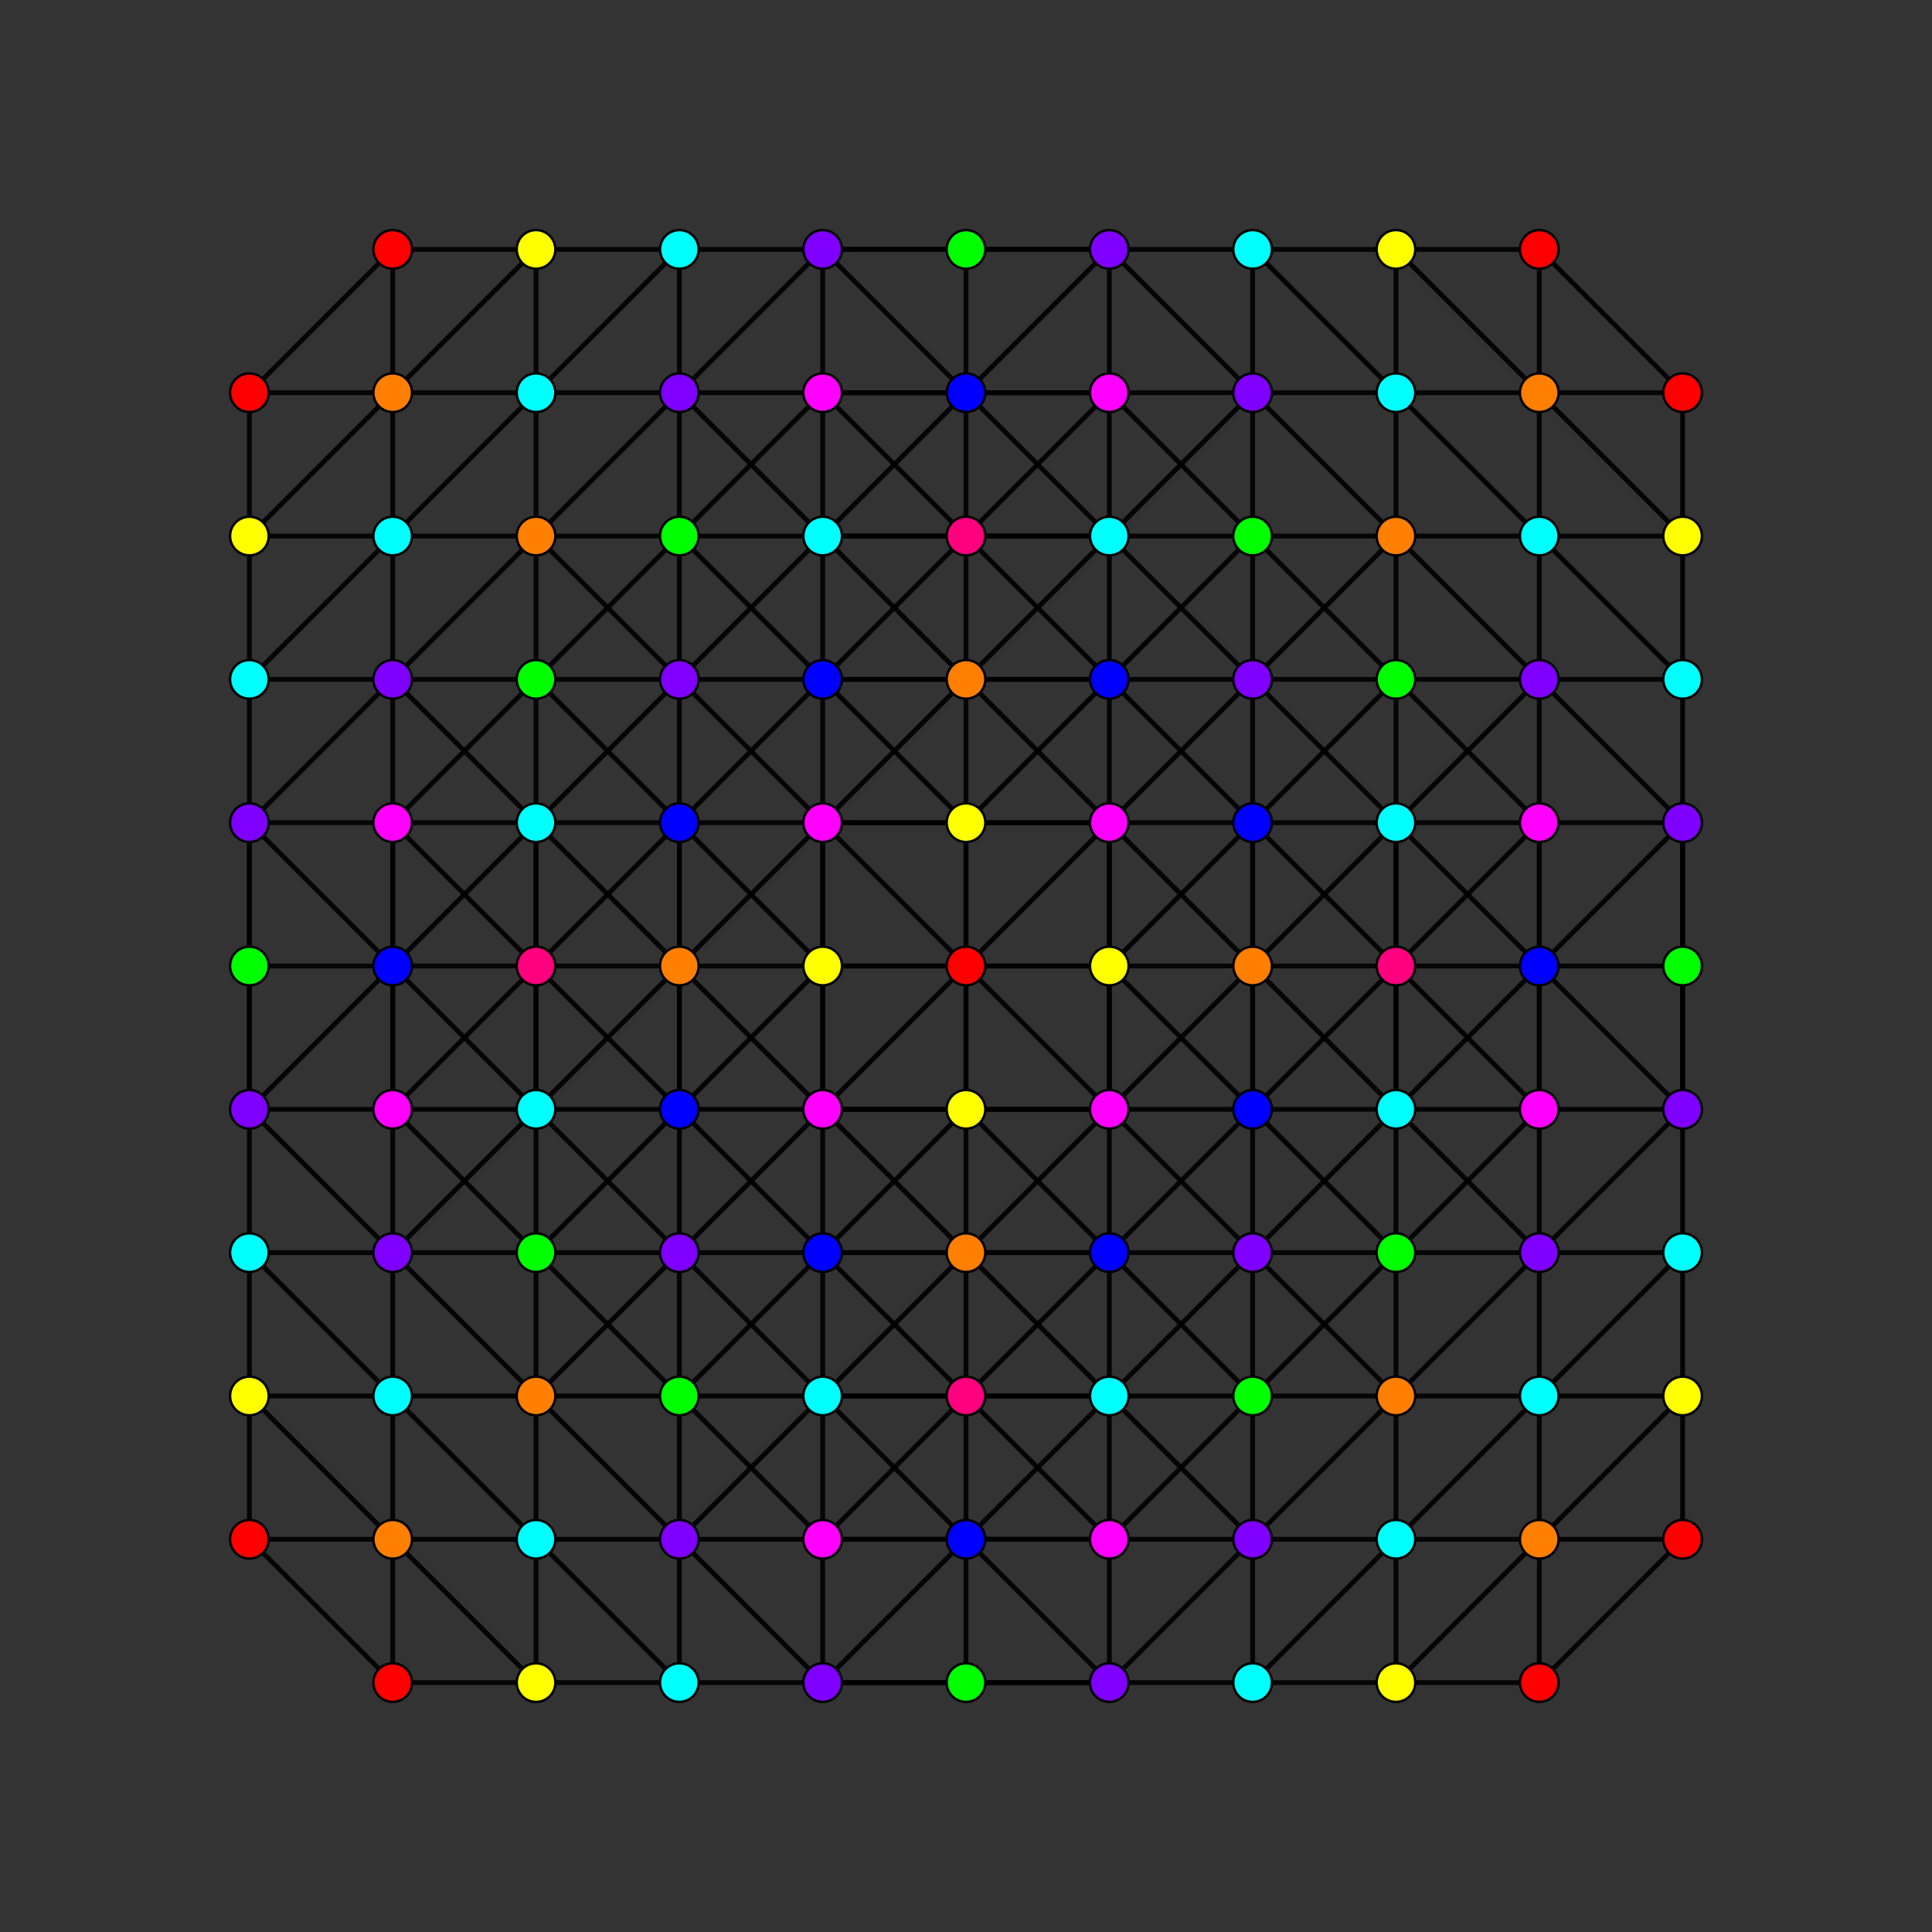 <?xml version="1.0" encoding="UTF-8" standalone="no"?>
<svg
xmlns="http://www.w3.org/2000/svg"
version="1.0"
width="1600" height="1600"
id="8-simplex_t01356_A3.svg">
<rect width="100%" height="100%" fill="#333333" stroke="none"/>
<g style="stroke:#000000;stroke-width:4.0;stroke-opacity:0.90;">
<line x1="1037.384" y1="918.692" x2="1037.384" y2="918.692"/>
<line x1="1037.384" y1="918.692" x2="1037.384" y2="1037.384"/>
<line x1="1037.384" y1="918.692" x2="1156.076" y2="918.692"/>
<line x1="1037.384" y1="918.692" x2="918.692" y2="800.000"/>
<line x1="1037.384" y1="918.692" x2="1037.384" y2="681.308"/>
<line x1="1037.384" y1="918.692" x2="918.692" y2="1037.384"/>
<line x1="1037.384" y1="1037.384" x2="1037.384" y2="1037.384"/>
<line x1="1037.384" y1="1037.384" x2="1037.384" y2="1156.076"/>
<line x1="1037.384" y1="1037.384" x2="1156.076" y2="918.692"/>
<line x1="1037.384" y1="1037.384" x2="1156.076" y2="1037.384"/>
<line x1="1037.384" y1="1037.384" x2="918.692" y2="918.692"/>
<line x1="1037.384" y1="1037.384" x2="918.692" y2="1156.076"/>
<line x1="1037.384" y1="1156.076" x2="1037.384" y2="1156.076"/>
<line x1="1037.384" y1="1156.076" x2="1037.384" y2="1274.768"/>
<line x1="1037.384" y1="1156.076" x2="1156.076" y2="1156.076"/>
<line x1="1037.384" y1="1156.076" x2="918.692" y2="1037.384"/>
<line x1="1037.384" y1="1156.076" x2="918.692" y2="1274.768"/>
<line x1="1037.384" y1="1274.768" x2="1037.384" y2="1274.768"/>
<line x1="1037.384" y1="1274.768" x2="1156.076" y2="1274.768"/>
<line x1="1037.384" y1="1274.768" x2="918.692" y2="1156.076"/>
<line x1="1037.384" y1="1274.768" x2="918.692" y2="1393.460"/>
<line x1="1156.076" y1="918.692" x2="1156.076" y2="918.692"/>
<line x1="1156.076" y1="918.692" x2="1156.076" y2="1037.384"/>
<line x1="1156.076" y1="918.692" x2="1274.768" y2="918.692"/>
<line x1="1156.076" y1="918.692" x2="1156.076" y2="681.308"/>
<line x1="1156.076" y1="918.692" x2="1156.076" y2="800.000"/>
<line x1="1156.076" y1="1037.384" x2="1156.076" y2="1037.384"/>
<line x1="1156.076" y1="1037.384" x2="1156.076" y2="1156.076"/>
<line x1="1156.076" y1="1037.384" x2="1274.768" y2="1037.384"/>
<line x1="1156.076" y1="1037.384" x2="1037.384" y2="1156.076"/>
<line x1="1156.076" y1="1156.076" x2="1156.076" y2="1156.076"/>
<line x1="1156.076" y1="1156.076" x2="1156.076" y2="1274.768"/>
<line x1="1156.076" y1="1156.076" x2="1274.768" y2="1037.384"/>
<line x1="1156.076" y1="1156.076" x2="1037.384" y2="1274.768"/>
<line x1="1156.076" y1="1274.768" x2="1156.076" y2="1274.768"/>
<line x1="1156.076" y1="1274.768" x2="1274.768" y2="1274.768"/>
<line x1="1156.076" y1="1274.768" x2="1037.384" y2="1393.460"/>
<line x1="1274.768" y1="918.692" x2="1274.768" y2="918.692"/>
<line x1="1274.768" y1="918.692" x2="1274.768" y2="1037.384"/>
<line x1="1274.768" y1="918.692" x2="1393.460" y2="918.692"/>
<line x1="1274.768" y1="918.692" x2="1274.768" y2="681.308"/>
<line x1="1274.768" y1="918.692" x2="1274.768" y2="800.000"/>
<line x1="1274.768" y1="918.692" x2="1156.076" y2="1037.384"/>
<line x1="1274.768" y1="1037.384" x2="1274.768" y2="1037.384"/>
<line x1="1274.768" y1="1037.384" x2="1393.460" y2="1037.384"/>
<line x1="1274.768" y1="1274.768" x2="1274.768" y2="1274.768"/>
<line x1="1274.768" y1="1274.768" x2="1393.460" y2="1156.076"/>
<line x1="1274.768" y1="1274.768" x2="1393.460" y2="1274.768"/>
<line x1="1274.768" y1="1274.768" x2="1274.768" y2="1156.076"/>
<line x1="1274.768" y1="1274.768" x2="1156.076" y2="1393.460"/>
<line x1="1393.460" y1="918.692" x2="1393.460" y2="918.692"/>
<line x1="1393.460" y1="918.692" x2="1393.460" y2="1037.384"/>
<line x1="1393.460" y1="918.692" x2="1393.460" y2="681.308"/>
<line x1="1393.460" y1="918.692" x2="1393.460" y2="800.000"/>
<line x1="1393.460" y1="918.692" x2="1274.768" y2="1037.384"/>
<line x1="1393.460" y1="1037.384" x2="1393.460" y2="1037.384"/>
<line x1="1393.460" y1="1037.384" x2="1393.460" y2="1156.076"/>
<line x1="1393.460" y1="1037.384" x2="1274.768" y2="1156.076"/>
<line x1="1393.460" y1="1156.076" x2="1393.460" y2="1156.076"/>
<line x1="1393.460" y1="1156.076" x2="1393.460" y2="1274.768"/>
<line x1="1393.460" y1="1274.768" x2="1393.460" y2="1274.768"/>
<line x1="1393.460" y1="1274.768" x2="1274.768" y2="1393.460"/>
<line x1="918.692" y1="800.000" x2="918.692" y2="800.000"/>
<line x1="918.692" y1="800.000" x2="918.692" y2="918.692"/>
<line x1="918.692" y1="800.000" x2="1037.384" y2="681.308"/>
<line x1="918.692" y1="800.000" x2="918.692" y2="681.308"/>
<line x1="918.692" y1="800.000" x2="681.308" y2="800.000"/>
<line x1="918.692" y1="918.692" x2="918.692" y2="918.692"/>
<line x1="918.692" y1="918.692" x2="918.692" y2="1037.384"/>
<line x1="918.692" y1="918.692" x2="1037.384" y2="918.692"/>
<line x1="918.692" y1="918.692" x2="918.692" y2="681.308"/>
<line x1="918.692" y1="918.692" x2="681.308" y2="918.692"/>
<line x1="918.692" y1="1037.384" x2="918.692" y2="1037.384"/>
<line x1="918.692" y1="1037.384" x2="918.692" y2="1156.076"/>
<line x1="918.692" y1="1037.384" x2="1037.384" y2="1037.384"/>
<line x1="918.692" y1="1037.384" x2="681.308" y2="1037.384"/>
<line x1="918.692" y1="1156.076" x2="918.692" y2="1156.076"/>
<line x1="918.692" y1="1156.076" x2="1037.384" y2="1156.076"/>
<line x1="918.692" y1="1156.076" x2="681.308" y2="1156.076"/>
<line x1="1037.384" y1="681.308" x2="1037.384" y2="681.308"/>
<line x1="1037.384" y1="681.308" x2="1156.076" y2="681.308"/>
<line x1="1037.384" y1="681.308" x2="1037.384" y2="562.616"/>
<line x1="1037.384" y1="681.308" x2="918.692" y2="562.616"/>
<line x1="1037.384" y1="918.692" x2="1156.076" y2="800.000"/>
<line x1="1037.384" y1="918.692" x2="1037.384" y2="800.000"/>
<line x1="1156.076" y1="681.308" x2="1156.076" y2="681.308"/>
<line x1="1156.076" y1="681.308" x2="1156.076" y2="800.000"/>
<line x1="1156.076" y1="681.308" x2="1274.768" y2="681.308"/>
<line x1="1156.076" y1="681.308" x2="1037.384" y2="562.616"/>
<line x1="1156.076" y1="681.308" x2="1156.076" y2="562.616"/>
<line x1="1156.076" y1="800.000" x2="1156.076" y2="800.000"/>
<line x1="1156.076" y1="800.000" x2="1274.768" y2="800.000"/>
<line x1="1156.076" y1="800.000" x2="1037.384" y2="681.308"/>
<line x1="1156.076" y1="800.000" x2="1037.384" y2="800.000"/>
<line x1="1156.076" y1="918.692" x2="1037.384" y2="800.000"/>
<line x1="1156.076" y1="1037.384" x2="1037.384" y2="918.692"/>
<line x1="1156.076" y1="1156.076" x2="1274.768" y2="1156.076"/>
<line x1="1156.076" y1="1156.076" x2="1037.384" y2="1037.384"/>
<line x1="1274.768" y1="681.308" x2="1274.768" y2="681.308"/>
<line x1="1274.768" y1="681.308" x2="1274.768" y2="800.000"/>
<line x1="1274.768" y1="681.308" x2="1393.460" y2="681.308"/>
<line x1="1274.768" y1="681.308" x2="1274.768" y2="562.616"/>
<line x1="1274.768" y1="681.308" x2="1156.076" y2="562.616"/>
<line x1="1274.768" y1="800.000" x2="1393.460" y2="800.000"/>
<line x1="1274.768" y1="1156.076" x2="1274.768" y2="1156.076"/>
<line x1="1274.768" y1="1156.076" x2="1393.460" y2="1156.076"/>
<line x1="1274.768" y1="1156.076" x2="1274.768" y2="1037.384"/>
<line x1="1393.460" y1="681.308" x2="1393.460" y2="681.308"/>
<line x1="1393.460" y1="681.308" x2="1393.460" y2="800.000"/>
<line x1="1393.460" y1="681.308" x2="1393.460" y2="562.616"/>
<line x1="1393.460" y1="681.308" x2="1274.768" y2="562.616"/>
<line x1="1393.460" y1="800.000" x2="1393.460" y2="800.000"/>
<line x1="918.692" y1="681.308" x2="918.692" y2="681.308"/>
<line x1="918.692" y1="681.308" x2="1037.384" y2="562.616"/>
<line x1="918.692" y1="681.308" x2="1037.384" y2="681.308"/>
<line x1="918.692" y1="681.308" x2="918.692" y2="562.616"/>
<line x1="918.692" y1="681.308" x2="681.308" y2="681.308"/>
<line x1="918.692" y1="800.000" x2="1037.384" y2="800.000"/>
<line x1="1037.384" y1="562.616" x2="1037.384" y2="562.616"/>
<line x1="1037.384" y1="562.616" x2="1156.076" y2="562.616"/>
<line x1="1037.384" y1="562.616" x2="1037.384" y2="443.924"/>
<line x1="1037.384" y1="562.616" x2="918.692" y2="443.924"/>
<line x1="1037.384" y1="681.308" x2="1037.384" y2="800.000"/>
<line x1="1037.384" y1="800.000" x2="1037.384" y2="800.000"/>
<line x1="1037.384" y1="800.000" x2="1156.076" y2="681.308"/>
<line x1="1156.076" y1="562.616" x2="1156.076" y2="562.616"/>
<line x1="1156.076" y1="562.616" x2="1274.768" y2="562.616"/>
<line x1="1156.076" y1="562.616" x2="1156.076" y2="443.924"/>
<line x1="1156.076" y1="562.616" x2="1037.384" y2="443.924"/>
<line x1="1156.076" y1="918.692" x2="1274.768" y2="800.000"/>
<line x1="1274.768" y1="562.616" x2="1274.768" y2="562.616"/>
<line x1="1274.768" y1="562.616" x2="1393.460" y2="562.616"/>
<line x1="1274.768" y1="562.616" x2="1156.076" y2="443.924"/>
<line x1="1274.768" y1="800.000" x2="1274.768" y2="800.000"/>
<line x1="1274.768" y1="800.000" x2="1156.076" y2="681.308"/>
<line x1="1274.768" y1="1037.384" x2="1156.076" y2="918.692"/>
<line x1="1393.460" y1="562.616" x2="1393.460" y2="562.616"/>
<line x1="1393.460" y1="562.616" x2="1393.460" y2="443.924"/>
<line x1="1393.460" y1="562.616" x2="1274.768" y2="443.924"/>
<line x1="918.692" y1="562.616" x2="918.692" y2="562.616"/>
<line x1="918.692" y1="562.616" x2="1037.384" y2="443.924"/>
<line x1="918.692" y1="562.616" x2="1037.384" y2="562.616"/>
<line x1="918.692" y1="562.616" x2="918.692" y2="443.924"/>
<line x1="918.692" y1="562.616" x2="681.308" y2="562.616"/>
<line x1="1037.384" y1="443.924" x2="1037.384" y2="443.924"/>
<line x1="1037.384" y1="443.924" x2="1156.076" y2="443.924"/>
<line x1="1037.384" y1="443.924" x2="1037.384" y2="325.232"/>
<line x1="1037.384" y1="443.924" x2="918.692" y2="325.232"/>
<line x1="1037.384" y1="681.308" x2="1156.076" y2="562.616"/>
<line x1="1156.076" y1="443.924" x2="1156.076" y2="443.924"/>
<line x1="1156.076" y1="443.924" x2="1156.076" y2="325.232"/>
<line x1="1156.076" y1="443.924" x2="1037.384" y2="325.232"/>
<line x1="1393.460" y1="443.924" x2="1393.460" y2="443.924"/>
<line x1="1393.460" y1="443.924" x2="1274.768" y2="325.232"/>
<line x1="1393.460" y1="443.924" x2="1393.460" y2="325.232"/>
<line x1="1393.460" y1="918.692" x2="1274.768" y2="800.000"/>
<line x1="918.692" y1="443.924" x2="918.692" y2="443.924"/>
<line x1="918.692" y1="443.924" x2="1037.384" y2="325.232"/>
<line x1="918.692" y1="443.924" x2="1037.384" y2="443.924"/>
<line x1="918.692" y1="443.924" x2="681.308" y2="443.924"/>
<line x1="1037.384" y1="325.232" x2="1037.384" y2="325.232"/>
<line x1="1037.384" y1="325.232" x2="1156.076" y2="325.232"/>
<line x1="1037.384" y1="325.232" x2="918.692" y2="206.540"/>
<line x1="1037.384" y1="562.616" x2="1156.076" y2="443.924"/>
<line x1="1156.076" y1="325.232" x2="1156.076" y2="325.232"/>
<line x1="1156.076" y1="325.232" x2="1274.768" y2="325.232"/>
<line x1="1156.076" y1="325.232" x2="1037.384" y2="206.540"/>
<line x1="1156.076" y1="443.924" x2="1274.768" y2="443.924"/>
<line x1="1156.076" y1="681.308" x2="1274.768" y2="562.616"/>
<line x1="1274.768" y1="325.232" x2="1274.768" y2="325.232"/>
<line x1="1274.768" y1="325.232" x2="1274.768" y2="443.924"/>
<line x1="1274.768" y1="325.232" x2="1393.460" y2="325.232"/>
<line x1="1274.768" y1="325.232" x2="1156.076" y2="206.540"/>
<line x1="1274.768" y1="443.924" x2="1274.768" y2="443.924"/>
<line x1="1274.768" y1="443.924" x2="1274.768" y2="562.616"/>
<line x1="1274.768" y1="443.924" x2="1393.460" y2="443.924"/>
<line x1="1274.768" y1="800.000" x2="1393.460" y2="681.308"/>
<line x1="1393.460" y1="325.232" x2="1393.460" y2="325.232"/>
<line x1="1393.460" y1="325.232" x2="1274.768" y2="206.540"/>
<line x1="918.692" y1="1037.384" x2="800.000" y2="918.692"/>
<line x1="918.692" y1="1156.076" x2="918.692" y2="1274.768"/>
<line x1="918.692" y1="1156.076" x2="800.000" y2="1156.076"/>
<line x1="918.692" y1="1274.768" x2="918.692" y2="1274.768"/>
<line x1="918.692" y1="1274.768" x2="918.692" y2="1393.460"/>
<line x1="918.692" y1="1274.768" x2="1037.384" y2="1274.768"/>
<line x1="918.692" y1="1274.768" x2="681.308" y2="1274.768"/>
<line x1="918.692" y1="1274.768" x2="800.000" y2="1274.768"/>
<line x1="918.692" y1="1393.460" x2="918.692" y2="1393.460"/>
<line x1="918.692" y1="1393.460" x2="1037.384" y2="1393.460"/>
<line x1="918.692" y1="1393.460" x2="681.308" y2="1393.460"/>
<line x1="918.692" y1="1393.460" x2="800.000" y2="1393.460"/>
<line x1="1037.384" y1="1274.768" x2="1037.384" y2="1393.460"/>
<line x1="1037.384" y1="1393.460" x2="1037.384" y2="1393.460"/>
<line x1="1037.384" y1="1393.460" x2="1156.076" y2="1393.460"/>
<line x1="1156.076" y1="1393.460" x2="1156.076" y2="1393.460"/>
<line x1="1156.076" y1="1393.460" x2="1274.768" y2="1393.460"/>
<line x1="1274.768" y1="1274.768" x2="1274.768" y2="1393.460"/>
<line x1="1274.768" y1="1393.460" x2="1274.768" y2="1393.460"/>
<line x1="681.308" y1="800.000" x2="681.308" y2="800.000"/>
<line x1="681.308" y1="800.000" x2="681.308" y2="918.692"/>
<line x1="681.308" y1="800.000" x2="681.308" y2="681.308"/>
<line x1="681.308" y1="800.000" x2="562.616" y2="918.692"/>
<line x1="681.308" y1="800.000" x2="562.616" y2="681.308"/>
<line x1="681.308" y1="918.692" x2="681.308" y2="918.692"/>
<line x1="681.308" y1="918.692" x2="681.308" y2="1037.384"/>
<line x1="681.308" y1="918.692" x2="681.308" y2="681.308"/>
<line x1="681.308" y1="918.692" x2="562.616" y2="1037.384"/>
<line x1="681.308" y1="918.692" x2="562.616" y2="918.692"/>
<line x1="681.308" y1="1037.384" x2="681.308" y2="1037.384"/>
<line x1="681.308" y1="1037.384" x2="681.308" y2="1156.076"/>
<line x1="681.308" y1="1037.384" x2="562.616" y2="1156.076"/>
<line x1="681.308" y1="1037.384" x2="562.616" y2="1037.384"/>
<line x1="681.308" y1="1156.076" x2="681.308" y2="1156.076"/>
<line x1="681.308" y1="1156.076" x2="562.616" y2="1274.768"/>
<line x1="681.308" y1="1156.076" x2="562.616" y2="1156.076"/>
<line x1="918.692" y1="562.616" x2="800.000" y2="681.308"/>
<line x1="918.692" y1="918.692" x2="1037.384" y2="800.000"/>
<line x1="918.692" y1="918.692" x2="800.000" y2="1037.384"/>
<line x1="918.692" y1="1037.384" x2="800.000" y2="1156.076"/>
<line x1="918.692" y1="1156.076" x2="800.000" y2="1274.768"/>
<line x1="1037.384" y1="800.000" x2="918.692" y2="681.308"/>
<line x1="1274.768" y1="1156.076" x2="1156.076" y2="1274.768"/>
<line x1="681.308" y1="681.308" x2="681.308" y2="681.308"/>
<line x1="681.308" y1="681.308" x2="681.308" y2="562.616"/>
<line x1="681.308" y1="681.308" x2="562.616" y2="562.616"/>
<line x1="681.308" y1="681.308" x2="562.616" y2="681.308"/>
<line x1="681.308" y1="800.000" x2="562.616" y2="800.000"/>
<line x1="918.692" y1="443.924" x2="918.692" y2="325.232"/>
<line x1="918.692" y1="443.924" x2="800.000" y2="443.924"/>
<line x1="918.692" y1="681.308" x2="800.000" y2="562.616"/>
<line x1="918.692" y1="800.000" x2="800.000" y2="800.000"/>
<line x1="918.692" y1="918.692" x2="800.000" y2="918.692"/>
<line x1="918.692" y1="1037.384" x2="800.000" y2="1037.384"/>
<line x1="681.308" y1="562.616" x2="681.308" y2="562.616"/>
<line x1="681.308" y1="562.616" x2="681.308" y2="443.924"/>
<line x1="681.308" y1="562.616" x2="562.616" y2="443.924"/>
<line x1="681.308" y1="562.616" x2="562.616" y2="562.616"/>
<line x1="918.692" y1="325.232" x2="918.692" y2="325.232"/>
<line x1="918.692" y1="325.232" x2="1037.384" y2="325.232"/>
<line x1="918.692" y1="325.232" x2="918.692" y2="206.540"/>
<line x1="918.692" y1="325.232" x2="681.308" y2="325.232"/>
<line x1="918.692" y1="325.232" x2="800.000" y2="325.232"/>
<line x1="918.692" y1="562.616" x2="800.000" y2="443.924"/>
<line x1="918.692" y1="681.308" x2="800.000" y2="681.308"/>
<line x1="1037.384" y1="325.232" x2="1037.384" y2="206.540"/>
<line x1="1274.768" y1="325.232" x2="1274.768" y2="206.540"/>
<line x1="1274.768" y1="918.692" x2="1156.076" y2="800.000"/>
<line x1="681.308" y1="443.924" x2="681.308" y2="443.924"/>
<line x1="681.308" y1="443.924" x2="562.616" y2="325.232"/>
<line x1="681.308" y1="443.924" x2="562.616" y2="443.924"/>
<line x1="918.692" y1="206.540" x2="918.692" y2="206.540"/>
<line x1="918.692" y1="206.540" x2="1037.384" y2="206.540"/>
<line x1="918.692" y1="206.540" x2="681.308" y2="206.540"/>
<line x1="918.692" y1="206.540" x2="800.000" y2="206.540"/>
<line x1="918.692" y1="443.924" x2="800.000" y2="325.232"/>
<line x1="918.692" y1="562.616" x2="800.000" y2="562.616"/>
<line x1="1037.384" y1="206.540" x2="1037.384" y2="206.540"/>
<line x1="1037.384" y1="206.540" x2="1156.076" y2="206.540"/>
<line x1="1156.076" y1="206.540" x2="1156.076" y2="206.540"/>
<line x1="1156.076" y1="206.540" x2="1274.768" y2="206.540"/>
<line x1="1156.076" y1="800.000" x2="1274.768" y2="681.308"/>
<line x1="1274.768" y1="206.540" x2="1274.768" y2="206.540"/>
<line x1="1274.768" y1="443.924" x2="1156.076" y2="325.232"/>
<line x1="681.308" y1="1037.384" x2="800.000" y2="918.692"/>
<line x1="681.308" y1="1037.384" x2="562.616" y2="918.692"/>
<line x1="681.308" y1="1156.076" x2="681.308" y2="1274.768"/>
<line x1="681.308" y1="1156.076" x2="800.000" y2="1156.076"/>
<line x1="681.308" y1="1156.076" x2="562.616" y2="1037.384"/>
<line x1="681.308" y1="1274.768" x2="681.308" y2="1274.768"/>
<line x1="681.308" y1="1274.768" x2="681.308" y2="1393.460"/>
<line x1="681.308" y1="1274.768" x2="800.000" y2="1274.768"/>
<line x1="681.308" y1="1274.768" x2="562.616" y2="1156.076"/>
<line x1="681.308" y1="1274.768" x2="562.616" y2="1274.768"/>
<line x1="681.308" y1="1393.460" x2="681.308" y2="1393.460"/>
<line x1="681.308" y1="1393.460" x2="800.000" y2="1393.460"/>
<line x1="681.308" y1="1393.460" x2="562.616" y2="1274.768"/>
<line x1="681.308" y1="1393.460" x2="562.616" y2="1393.460"/>
<line x1="800.000" y1="918.692" x2="800.000" y2="918.692"/>
<line x1="800.000" y1="918.692" x2="800.000" y2="681.308"/>
<line x1="800.000" y1="918.692" x2="681.308" y2="918.692"/>
<line x1="800.000" y1="1156.076" x2="800.000" y2="1156.076"/>
<line x1="800.000" y1="1156.076" x2="800.000" y2="1274.768"/>
<line x1="800.000" y1="1156.076" x2="800.000" y2="1037.384"/>
<line x1="800.000" y1="1156.076" x2="681.308" y2="1037.384"/>
<line x1="800.000" y1="1274.768" x2="800.000" y2="1393.460"/>
<line x1="800.000" y1="1393.460" x2="800.000" y2="1393.460"/>
<line x1="918.692" y1="1156.076" x2="800.000" y2="1037.384"/>
<line x1="1156.076" y1="1274.768" x2="1156.076" y2="1393.460"/>
<line x1="562.616" y1="918.692" x2="562.616" y2="918.692"/>
<line x1="562.616" y1="918.692" x2="562.616" y2="1037.384"/>
<line x1="562.616" y1="918.692" x2="562.616" y2="681.308"/>
<line x1="562.616" y1="918.692" x2="443.924" y2="918.692"/>
<line x1="562.616" y1="1037.384" x2="562.616" y2="1037.384"/>
<line x1="562.616" y1="1037.384" x2="562.616" y2="1156.076"/>
<line x1="562.616" y1="1037.384" x2="443.924" y2="918.692"/>
<line x1="562.616" y1="1037.384" x2="443.924" y2="1037.384"/>
<line x1="562.616" y1="1156.076" x2="562.616" y2="1156.076"/>
<line x1="562.616" y1="1156.076" x2="562.616" y2="1274.768"/>
<line x1="562.616" y1="1156.076" x2="443.924" y2="1156.076"/>
<line x1="562.616" y1="1274.768" x2="562.616" y2="1274.768"/>
<line x1="562.616" y1="1274.768" x2="443.924" y2="1274.768"/>
<line x1="800.000" y1="681.308" x2="800.000" y2="681.308"/>
<line x1="800.000" y1="681.308" x2="681.308" y2="562.616"/>
<line x1="800.000" y1="681.308" x2="681.308" y2="681.308"/>
<line x1="800.000" y1="1037.384" x2="800.000" y2="1037.384"/>
<line x1="800.000" y1="1037.384" x2="681.308" y2="918.692"/>
<line x1="800.000" y1="1037.384" x2="681.308" y2="1037.384"/>
<line x1="800.000" y1="1274.768" x2="800.000" y2="1274.768"/>
<line x1="800.000" y1="1274.768" x2="681.308" y2="1156.076"/>
<line x1="562.616" y1="681.308" x2="562.616" y2="681.308"/>
<line x1="562.616" y1="681.308" x2="681.308" y2="562.616"/>
<line x1="562.616" y1="681.308" x2="562.616" y2="562.616"/>
<line x1="562.616" y1="681.308" x2="443.924" y2="681.308"/>
<line x1="562.616" y1="918.692" x2="562.616" y2="800.000"/>
<line x1="562.616" y1="918.692" x2="443.924" y2="800.000"/>
<line x1="681.308" y1="918.692" x2="562.616" y2="800.000"/>
<line x1="918.692" y1="918.692" x2="800.000" y2="800.000"/>
<line x1="562.616" y1="562.616" x2="562.616" y2="562.616"/>
<line x1="562.616" y1="562.616" x2="681.308" y2="443.924"/>
<line x1="562.616" y1="562.616" x2="562.616" y2="443.924"/>
<line x1="562.616" y1="562.616" x2="443.924" y2="681.308"/>
<line x1="562.616" y1="562.616" x2="443.924" y2="562.616"/>
<line x1="562.616" y1="681.308" x2="562.616" y2="800.000"/>
<line x1="562.616" y1="681.308" x2="443.924" y2="800.000"/>
<line x1="562.616" y1="800.000" x2="562.616" y2="800.000"/>
<line x1="562.616" y1="800.000" x2="443.924" y2="918.692"/>
<line x1="562.616" y1="800.000" x2="443.924" y2="681.308"/>
<line x1="562.616" y1="918.692" x2="443.924" y2="1037.384"/>
<line x1="562.616" y1="1037.384" x2="443.924" y2="1156.076"/>
<line x1="681.308" y1="443.924" x2="800.000" y2="443.924"/>
<line x1="681.308" y1="443.924" x2="681.308" y2="325.232"/>
<line x1="681.308" y1="681.308" x2="800.000" y2="562.616"/>
<line x1="681.308" y1="681.308" x2="562.616" y2="800.000"/>
<line x1="681.308" y1="800.000" x2="800.000" y2="800.000"/>
<line x1="800.000" y1="443.924" x2="800.000" y2="443.924"/>
<line x1="800.000" y1="443.924" x2="800.000" y2="562.616"/>
<line x1="800.000" y1="443.924" x2="800.000" y2="325.232"/>
<line x1="800.000" y1="443.924" x2="681.308" y2="562.616"/>
<line x1="800.000" y1="562.616" x2="800.000" y2="562.616"/>
<line x1="800.000" y1="562.616" x2="681.308" y2="562.616"/>
<line x1="800.000" y1="800.000" x2="800.000" y2="800.000"/>
<line x1="800.000" y1="800.000" x2="800.000" y2="918.692"/>
<line x1="800.000" y1="800.000" x2="918.692" y2="681.308"/>
<line x1="800.000" y1="800.000" x2="800.000" y2="681.308"/>
<line x1="800.000" y1="800.000" x2="681.308" y2="918.692"/>
<line x1="800.000" y1="800.000" x2="681.308" y2="681.308"/>
<line x1="800.000" y1="918.692" x2="800.000" y2="1037.384"/>
<line x1="800.000" y1="1037.384" x2="681.308" y2="1156.076"/>
<line x1="918.692" y1="443.924" x2="800.000" y2="562.616"/>
<line x1="562.616" y1="443.924" x2="562.616" y2="443.924"/>
<line x1="562.616" y1="443.924" x2="681.308" y2="325.232"/>
<line x1="562.616" y1="443.924" x2="562.616" y2="325.232"/>
<line x1="562.616" y1="443.924" x2="443.924" y2="443.924"/>
<line x1="562.616" y1="681.308" x2="443.924" y2="562.616"/>
<line x1="681.308" y1="325.232" x2="681.308" y2="325.232"/>
<line x1="681.308" y1="325.232" x2="800.000" y2="325.232"/>
<line x1="681.308" y1="325.232" x2="681.308" y2="206.540"/>
<line x1="681.308" y1="325.232" x2="562.616" y2="325.232"/>
<line x1="800.000" y1="325.232" x2="800.000" y2="206.540"/>
<line x1="800.000" y1="681.308" x2="800.000" y2="562.616"/>
<line x1="1156.076" y1="325.232" x2="1156.076" y2="206.540"/>
<line x1="562.616" y1="325.232" x2="562.616" y2="325.232"/>
<line x1="562.616" y1="325.232" x2="681.308" y2="206.540"/>
<line x1="562.616" y1="325.232" x2="443.924" y2="325.232"/>
<line x1="562.616" y1="562.616" x2="443.924" y2="443.924"/>
<line x1="562.616" y1="800.000" x2="443.924" y2="800.000"/>
<line x1="681.308" y1="206.540" x2="681.308" y2="206.540"/>
<line x1="681.308" y1="206.540" x2="800.000" y2="206.540"/>
<line x1="681.308" y1="206.540" x2="562.616" y2="206.540"/>
<line x1="681.308" y1="443.924" x2="800.000" y2="325.232"/>
<line x1="800.000" y1="206.540" x2="800.000" y2="206.540"/>
<line x1="800.000" y1="325.232" x2="800.000" y2="325.232"/>
<line x1="800.000" y1="562.616" x2="681.308" y2="443.924"/>
<line x1="562.616" y1="1156.076" x2="443.924" y2="1037.384"/>
<line x1="562.616" y1="1274.768" x2="562.616" y2="1393.460"/>
<line x1="562.616" y1="1274.768" x2="443.924" y2="1156.076"/>
<line x1="562.616" y1="1393.460" x2="562.616" y2="1393.460"/>
<line x1="562.616" y1="1393.460" x2="443.924" y2="1274.768"/>
<line x1="562.616" y1="1393.460" x2="443.924" y2="1393.460"/>
<line x1="443.924" y1="918.692" x2="443.924" y2="918.692"/>
<line x1="443.924" y1="918.692" x2="443.924" y2="1037.384"/>
<line x1="443.924" y1="918.692" x2="443.924" y2="681.308"/>
<line x1="443.924" y1="918.692" x2="443.924" y2="800.000"/>
<line x1="443.924" y1="918.692" x2="325.232" y2="918.692"/>
<line x1="443.924" y1="1037.384" x2="443.924" y2="1037.384"/>
<line x1="443.924" y1="1037.384" x2="443.924" y2="1156.076"/>
<line x1="443.924" y1="1037.384" x2="325.232" y2="1037.384"/>
<line x1="443.924" y1="1156.076" x2="443.924" y2="1156.076"/>
<line x1="443.924" y1="1156.076" x2="443.924" y2="1274.768"/>
<line x1="443.924" y1="1156.076" x2="325.232" y2="1037.384"/>
<line x1="443.924" y1="1274.768" x2="443.924" y2="1274.768"/>
<line x1="443.924" y1="1274.768" x2="325.232" y2="1274.768"/>
<line x1="443.924" y1="681.308" x2="443.924" y2="681.308"/>
<line x1="443.924" y1="681.308" x2="443.924" y2="800.000"/>
<line x1="443.924" y1="681.308" x2="443.924" y2="562.616"/>
<line x1="443.924" y1="681.308" x2="325.232" y2="681.308"/>
<line x1="443.924" y1="800.000" x2="443.924" y2="800.000"/>
<line x1="443.924" y1="800.000" x2="325.232" y2="800.000"/>
<line x1="443.924" y1="1037.384" x2="325.232" y2="918.692"/>
<line x1="443.924" y1="1156.076" x2="325.232" y2="1156.076"/>
<line x1="443.924" y1="562.616" x2="443.924" y2="562.616"/>
<line x1="443.924" y1="562.616" x2="562.616" y2="443.924"/>
<line x1="443.924" y1="562.616" x2="443.924" y2="443.924"/>
<line x1="443.924" y1="562.616" x2="325.232" y2="562.616"/>
<line x1="443.924" y1="918.692" x2="325.232" y2="800.000"/>
<line x1="443.924" y1="443.924" x2="443.924" y2="443.924"/>
<line x1="443.924" y1="443.924" x2="562.616" y2="325.232"/>
<line x1="443.924" y1="443.924" x2="443.924" y2="325.232"/>
<line x1="443.924" y1="443.924" x2="325.232" y2="562.616"/>
<line x1="443.924" y1="562.616" x2="325.232" y2="681.308"/>
<line x1="443.924" y1="681.308" x2="325.232" y2="800.000"/>
<line x1="443.924" y1="918.692" x2="325.232" y2="1037.384"/>
<line x1="562.616" y1="325.232" x2="562.616" y2="206.540"/>
<line x1="443.924" y1="325.232" x2="443.924" y2="325.232"/>
<line x1="443.924" y1="325.232" x2="562.616" y2="206.540"/>
<line x1="443.924" y1="325.232" x2="325.232" y2="325.232"/>
<line x1="443.924" y1="443.924" x2="325.232" y2="443.924"/>
<line x1="443.924" y1="681.308" x2="325.232" y2="562.616"/>
<line x1="562.616" y1="206.540" x2="562.616" y2="206.540"/>
<line x1="562.616" y1="206.540" x2="443.924" y2="206.540"/>
<line x1="443.924" y1="1393.460" x2="443.924" y2="1393.460"/>
<line x1="443.924" y1="1393.460" x2="325.232" y2="1274.768"/>
<line x1="443.924" y1="1393.460" x2="325.232" y2="1393.460"/>
<line x1="918.692" y1="1393.460" x2="800.000" y2="1274.768"/>
<line x1="325.232" y1="918.692" x2="325.232" y2="918.692"/>
<line x1="325.232" y1="918.692" x2="325.232" y2="1037.384"/>
<line x1="325.232" y1="918.692" x2="325.232" y2="681.308"/>
<line x1="325.232" y1="918.692" x2="325.232" y2="800.000"/>
<line x1="325.232" y1="918.692" x2="206.540" y2="918.692"/>
<line x1="325.232" y1="1037.384" x2="325.232" y2="1037.384"/>
<line x1="325.232" y1="1037.384" x2="206.540" y2="1037.384"/>
<line x1="325.232" y1="1274.768" x2="325.232" y2="1274.768"/>
<line x1="325.232" y1="1274.768" x2="325.232" y2="1156.076"/>
<line x1="325.232" y1="1274.768" x2="206.540" y2="1156.076"/>
<line x1="325.232" y1="1274.768" x2="206.540" y2="1274.768"/>
<line x1="918.692" y1="1274.768" x2="800.000" y2="1156.076"/>
<line x1="325.232" y1="681.308" x2="325.232" y2="681.308"/>
<line x1="325.232" y1="681.308" x2="325.232" y2="800.000"/>
<line x1="325.232" y1="681.308" x2="325.232" y2="562.616"/>
<line x1="325.232" y1="681.308" x2="206.540" y2="681.308"/>
<line x1="325.232" y1="800.000" x2="206.540" y2="800.000"/>
<line x1="325.232" y1="1156.076" x2="325.232" y2="1156.076"/>
<line x1="325.232" y1="1156.076" x2="325.232" y2="1037.384"/>
<line x1="325.232" y1="1156.076" x2="206.540" y2="1037.384"/>
<line x1="325.232" y1="1156.076" x2="206.540" y2="1156.076"/>
<line x1="325.232" y1="562.616" x2="325.232" y2="562.616"/>
<line x1="325.232" y1="562.616" x2="206.540" y2="562.616"/>
<line x1="325.232" y1="800.000" x2="325.232" y2="800.000"/>
<line x1="325.232" y1="1037.384" x2="206.540" y2="918.692"/>
<line x1="325.232" y1="325.232" x2="325.232" y2="325.232"/>
<line x1="325.232" y1="325.232" x2="325.232" y2="443.924"/>
<line x1="325.232" y1="325.232" x2="443.924" y2="206.540"/>
<line x1="325.232" y1="325.232" x2="206.540" y2="443.924"/>
<line x1="325.232" y1="325.232" x2="206.540" y2="325.232"/>
<line x1="325.232" y1="443.924" x2="325.232" y2="443.924"/>
<line x1="325.232" y1="443.924" x2="325.232" y2="562.616"/>
<line x1="325.232" y1="443.924" x2="206.540" y2="562.616"/>
<line x1="325.232" y1="443.924" x2="206.540" y2="443.924"/>
<line x1="325.232" y1="562.616" x2="206.540" y2="681.308"/>
<line x1="325.232" y1="800.000" x2="206.540" y2="918.692"/>
<line x1="325.232" y1="800.000" x2="206.540" y2="681.308"/>
<line x1="443.924" y1="206.540" x2="443.924" y2="206.540"/>
<line x1="443.924" y1="206.540" x2="325.232" y2="206.540"/>
<line x1="443.924" y1="800.000" x2="325.232" y2="918.692"/>
<line x1="443.924" y1="800.000" x2="325.232" y2="681.308"/>
<line x1="918.692" y1="206.540" x2="800.000" y2="325.232"/>
<line x1="918.692" y1="325.232" x2="800.000" y2="443.924"/>
<line x1="325.232" y1="1274.768" x2="325.232" y2="1393.460"/>
<line x1="325.232" y1="1393.460" x2="325.232" y2="1393.460"/>
<line x1="325.232" y1="1393.460" x2="206.540" y2="1274.768"/>
<line x1="443.924" y1="1274.768" x2="443.924" y2="1393.460"/>
<line x1="681.308" y1="1393.460" x2="800.000" y2="1274.768"/>
<line x1="206.540" y1="918.692" x2="206.540" y2="918.692"/>
<line x1="206.540" y1="918.692" x2="206.540" y2="1037.384"/>
<line x1="206.540" y1="918.692" x2="206.540" y2="681.308"/>
<line x1="206.540" y1="918.692" x2="206.540" y2="800.000"/>
<line x1="206.540" y1="1037.384" x2="206.540" y2="1037.384"/>
<line x1="206.540" y1="1037.384" x2="206.540" y2="1156.076"/>
<line x1="206.540" y1="1156.076" x2="206.540" y2="1156.076"/>
<line x1="206.540" y1="1156.076" x2="206.540" y2="1274.768"/>
<line x1="206.540" y1="1274.768" x2="206.540" y2="1274.768"/>
<line x1="443.924" y1="1274.768" x2="325.232" y2="1156.076"/>
<line x1="681.308" y1="1274.768" x2="800.000" y2="1156.076"/>
<line x1="206.540" y1="681.308" x2="206.540" y2="681.308"/>
<line x1="206.540" y1="681.308" x2="206.540" y2="800.000"/>
<line x1="206.540" y1="681.308" x2="206.540" y2="562.616"/>
<line x1="206.540" y1="800.000" x2="206.540" y2="800.000"/>
<line x1="206.540" y1="562.616" x2="206.540" y2="562.616"/>
<line x1="206.540" y1="562.616" x2="206.540" y2="443.924"/>
<line x1="206.540" y1="443.924" x2="206.540" y2="443.924"/>
<line x1="206.540" y1="443.924" x2="206.540" y2="325.232"/>
<line x1="325.232" y1="325.232" x2="325.232" y2="206.540"/>
<line x1="443.924" y1="325.232" x2="443.924" y2="206.540"/>
<line x1="800.000" y1="325.232" x2="681.308" y2="206.540"/>
<line x1="800.000" y1="443.924" x2="681.308" y2="325.232"/>
<line x1="206.540" y1="325.232" x2="206.540" y2="325.232"/>
<line x1="206.540" y1="325.232" x2="325.232" y2="206.540"/>
<line x1="325.232" y1="206.540" x2="325.232" y2="206.540"/>
<line x1="325.232" y1="443.924" x2="443.924" y2="325.232"/>
</g>
<g style="stroke:#000000;stroke-width:2.0;fill:#ff0000">
<circle cx="1393.460" cy="1274.768" r="16.0"/>
<circle cx="1393.460" cy="325.232" r="16.0"/>
<circle cx="1274.768" cy="1393.460" r="16.0"/>
<circle cx="1274.768" cy="206.540" r="16.0"/>
<circle cx="325.232" cy="1393.460" r="16.0"/>
<circle cx="206.540" cy="1274.768" r="16.0"/>
<circle cx="206.540" cy="325.232" r="16.0"/>
<circle cx="325.232" cy="206.540" r="16.0"/>
</g>
<g style="stroke:#000000;stroke-width:2.0;fill:#ff7f00">
<circle cx="1274.768" cy="1274.768" r="16.0"/>
<circle cx="1274.768" cy="325.232" r="16.0"/>
<circle cx="325.232" cy="1274.768" r="16.0"/>
<circle cx="325.232" cy="325.232" r="16.0"/>
</g>
<g style="stroke:#000000;stroke-width:2.0;fill:#ffff00">
<circle cx="1393.460" cy="1156.076" r="16.0"/>
<circle cx="1393.460" cy="443.924" r="16.0"/>
<circle cx="1156.076" cy="1393.460" r="16.0"/>
<circle cx="1156.076" cy="206.540" r="16.0"/>
<circle cx="443.924" cy="1393.460" r="16.0"/>
<circle cx="443.924" cy="206.540" r="16.0"/>
<circle cx="206.540" cy="1156.076" r="16.0"/>
<circle cx="206.540" cy="443.924" r="16.0"/>
</g>
<g style="stroke:#000000;stroke-width:2.0;fill:#00ff00">
<circle cx="1393.460" cy="800.000" r="16.0"/>
<circle cx="800.000" cy="1393.460" r="16.0"/>
<circle cx="800.000" cy="206.540" r="16.0"/>
<circle cx="206.540" cy="800.000" r="16.0"/>
</g>
<g style="stroke:#000000;stroke-width:2.0;fill:#00ffff">
<circle cx="1156.076" cy="1274.768" r="16.0"/>
<circle cx="1393.460" cy="1037.384" r="16.0"/>
<circle cx="1274.768" cy="1156.076" r="16.0"/>
<circle cx="1393.460" cy="562.616" r="16.0"/>
<circle cx="1156.076" cy="325.232" r="16.0"/>
<circle cx="1274.768" cy="443.924" r="16.0"/>
<circle cx="1037.384" cy="1393.460" r="16.0"/>
<circle cx="1037.384" cy="206.540" r="16.0"/>
<circle cx="562.616" cy="1393.460" r="16.0"/>
<circle cx="443.924" cy="1274.768" r="16.0"/>
<circle cx="443.924" cy="325.232" r="16.0"/>
<circle cx="562.616" cy="206.540" r="16.0"/>
<circle cx="325.232" cy="1156.076" r="16.0"/>
<circle cx="325.232" cy="443.924" r="16.0"/>
<circle cx="206.540" cy="1037.384" r="16.0"/>
<circle cx="206.540" cy="562.616" r="16.0"/>
</g>
<g style="stroke:#000000;stroke-width:2.0;fill:#0000ff">
<circle cx="1274.768" cy="800.000" r="16.0"/>
<circle cx="800.000" cy="1274.768" r="16.0"/>
<circle cx="800.000" cy="325.232" r="16.0"/>
<circle cx="325.232" cy="800.000" r="16.0"/>
</g>
<g style="stroke:#000000;stroke-width:2.0;fill:#7f00ff">
<circle cx="1037.384" cy="1274.768" r="16.0"/>
<circle cx="1274.768" cy="1037.384" r="16.0"/>
<circle cx="1393.460" cy="918.692" r="16.0"/>
<circle cx="1393.460" cy="681.308" r="16.0"/>
<circle cx="1274.768" cy="562.616" r="16.0"/>
<circle cx="1037.384" cy="325.232" r="16.0"/>
<circle cx="918.692" cy="1393.460" r="16.0"/>
<circle cx="918.692" cy="206.540" r="16.0"/>
<circle cx="681.308" cy="1393.460" r="16.0"/>
<circle cx="562.616" cy="1274.768" r="16.0"/>
<circle cx="562.616" cy="325.232" r="16.0"/>
<circle cx="681.308" cy="206.540" r="16.0"/>
<circle cx="325.232" cy="1037.384" r="16.0"/>
<circle cx="325.232" cy="562.616" r="16.0"/>
<circle cx="206.540" cy="918.692" r="16.0"/>
<circle cx="206.540" cy="681.308" r="16.0"/>
</g>
<g style="stroke:#000000;stroke-width:2.0;fill:#ff00ff">
<circle cx="1274.768" cy="918.692" r="16.0"/>
<circle cx="1274.768" cy="681.308" r="16.0"/>
<circle cx="918.692" cy="1274.768" r="16.0"/>
<circle cx="918.692" cy="325.232" r="16.0"/>
<circle cx="681.308" cy="1274.768" r="16.0"/>
<circle cx="681.308" cy="325.232" r="16.0"/>
<circle cx="325.232" cy="918.692" r="16.0"/>
<circle cx="325.232" cy="681.308" r="16.0"/>
</g>
<g style="stroke:#000000;stroke-width:2.0;fill:#ff007f">
<circle cx="1156.076" cy="800.000" r="16.0"/>
<circle cx="800.000" cy="1156.076" r="16.0"/>
<circle cx="800.000" cy="443.924" r="16.0"/>
<circle cx="443.924" cy="800.000" r="16.0"/>
</g>
<g style="stroke:#000000;stroke-width:2.0;fill:#ff0000">
<circle cx="800.000" cy="800.000" r="16.0"/>
</g>
<g style="stroke:#000000;stroke-width:2.0;fill:#ff7f00">
<circle cx="1156.076" cy="1156.076" r="16.0"/>
<circle cx="1037.384" cy="800.000" r="16.0"/>
<circle cx="1156.076" cy="443.924" r="16.0"/>
<circle cx="800.000" cy="1037.384" r="16.0"/>
<circle cx="562.616" cy="800.000" r="16.0"/>
<circle cx="800.000" cy="562.616" r="16.0"/>
<circle cx="443.924" cy="1156.076" r="16.0"/>
<circle cx="443.924" cy="443.924" r="16.0"/>
</g>
<g style="stroke:#000000;stroke-width:2.0;fill:#ffff00">
<circle cx="918.692" cy="800.000" r="16.0"/>
<circle cx="681.308" cy="800.000" r="16.0"/>
<circle cx="800.000" cy="918.692" r="16.0"/>
<circle cx="800.000" cy="681.308" r="16.0"/>
</g>
<g style="stroke:#000000;stroke-width:2.0;fill:#00ff00">
<circle cx="1037.384" cy="1156.076" r="16.0"/>
<circle cx="1156.076" cy="1037.384" r="16.0"/>
<circle cx="1156.076" cy="562.616" r="16.0"/>
<circle cx="1037.384" cy="443.924" r="16.0"/>
<circle cx="562.616" cy="1156.076" r="16.0"/>
<circle cx="562.616" cy="443.924" r="16.0"/>
<circle cx="443.924" cy="1037.384" r="16.0"/>
<circle cx="443.924" cy="562.616" r="16.0"/>
</g>
<g style="stroke:#000000;stroke-width:2.0;fill:#00ffff">
<circle cx="1156.076" cy="918.692" r="16.0"/>
<circle cx="918.692" cy="1156.076" r="16.0"/>
<circle cx="1156.076" cy="681.308" r="16.0"/>
<circle cx="918.692" cy="443.924" r="16.0"/>
<circle cx="681.308" cy="1156.076" r="16.0"/>
<circle cx="681.308" cy="443.924" r="16.0"/>
<circle cx="443.924" cy="918.692" r="16.0"/>
<circle cx="443.924" cy="681.308" r="16.0"/>
</g>
<g style="stroke:#000000;stroke-width:2.0;fill:#0000ff">
<circle cx="1037.384" cy="918.692" r="16.0"/>
<circle cx="918.692" cy="1037.384" r="16.0"/>
<circle cx="1037.384" cy="681.308" r="16.0"/>
<circle cx="918.692" cy="562.616" r="16.0"/>
<circle cx="681.308" cy="1037.384" r="16.0"/>
<circle cx="681.308" cy="562.616" r="16.0"/>
<circle cx="562.616" cy="918.692" r="16.0"/>
<circle cx="562.616" cy="681.308" r="16.0"/>
</g>
<g style="stroke:#000000;stroke-width:2.0;fill:#7f00ff">
<circle cx="1037.384" cy="1037.384" r="16.0"/>
<circle cx="1037.384" cy="562.616" r="16.0"/>
<circle cx="562.616" cy="1037.384" r="16.0"/>
<circle cx="562.616" cy="562.616" r="16.0"/>
</g>
<g style="stroke:#000000;stroke-width:2.0;fill:#ff00ff">
<circle cx="918.692" cy="918.692" r="16.0"/>
<circle cx="918.692" cy="681.308" r="16.0"/>
<circle cx="681.308" cy="918.692" r="16.0"/>
<circle cx="681.308" cy="681.308" r="16.0"/>
</g>
</svg>
